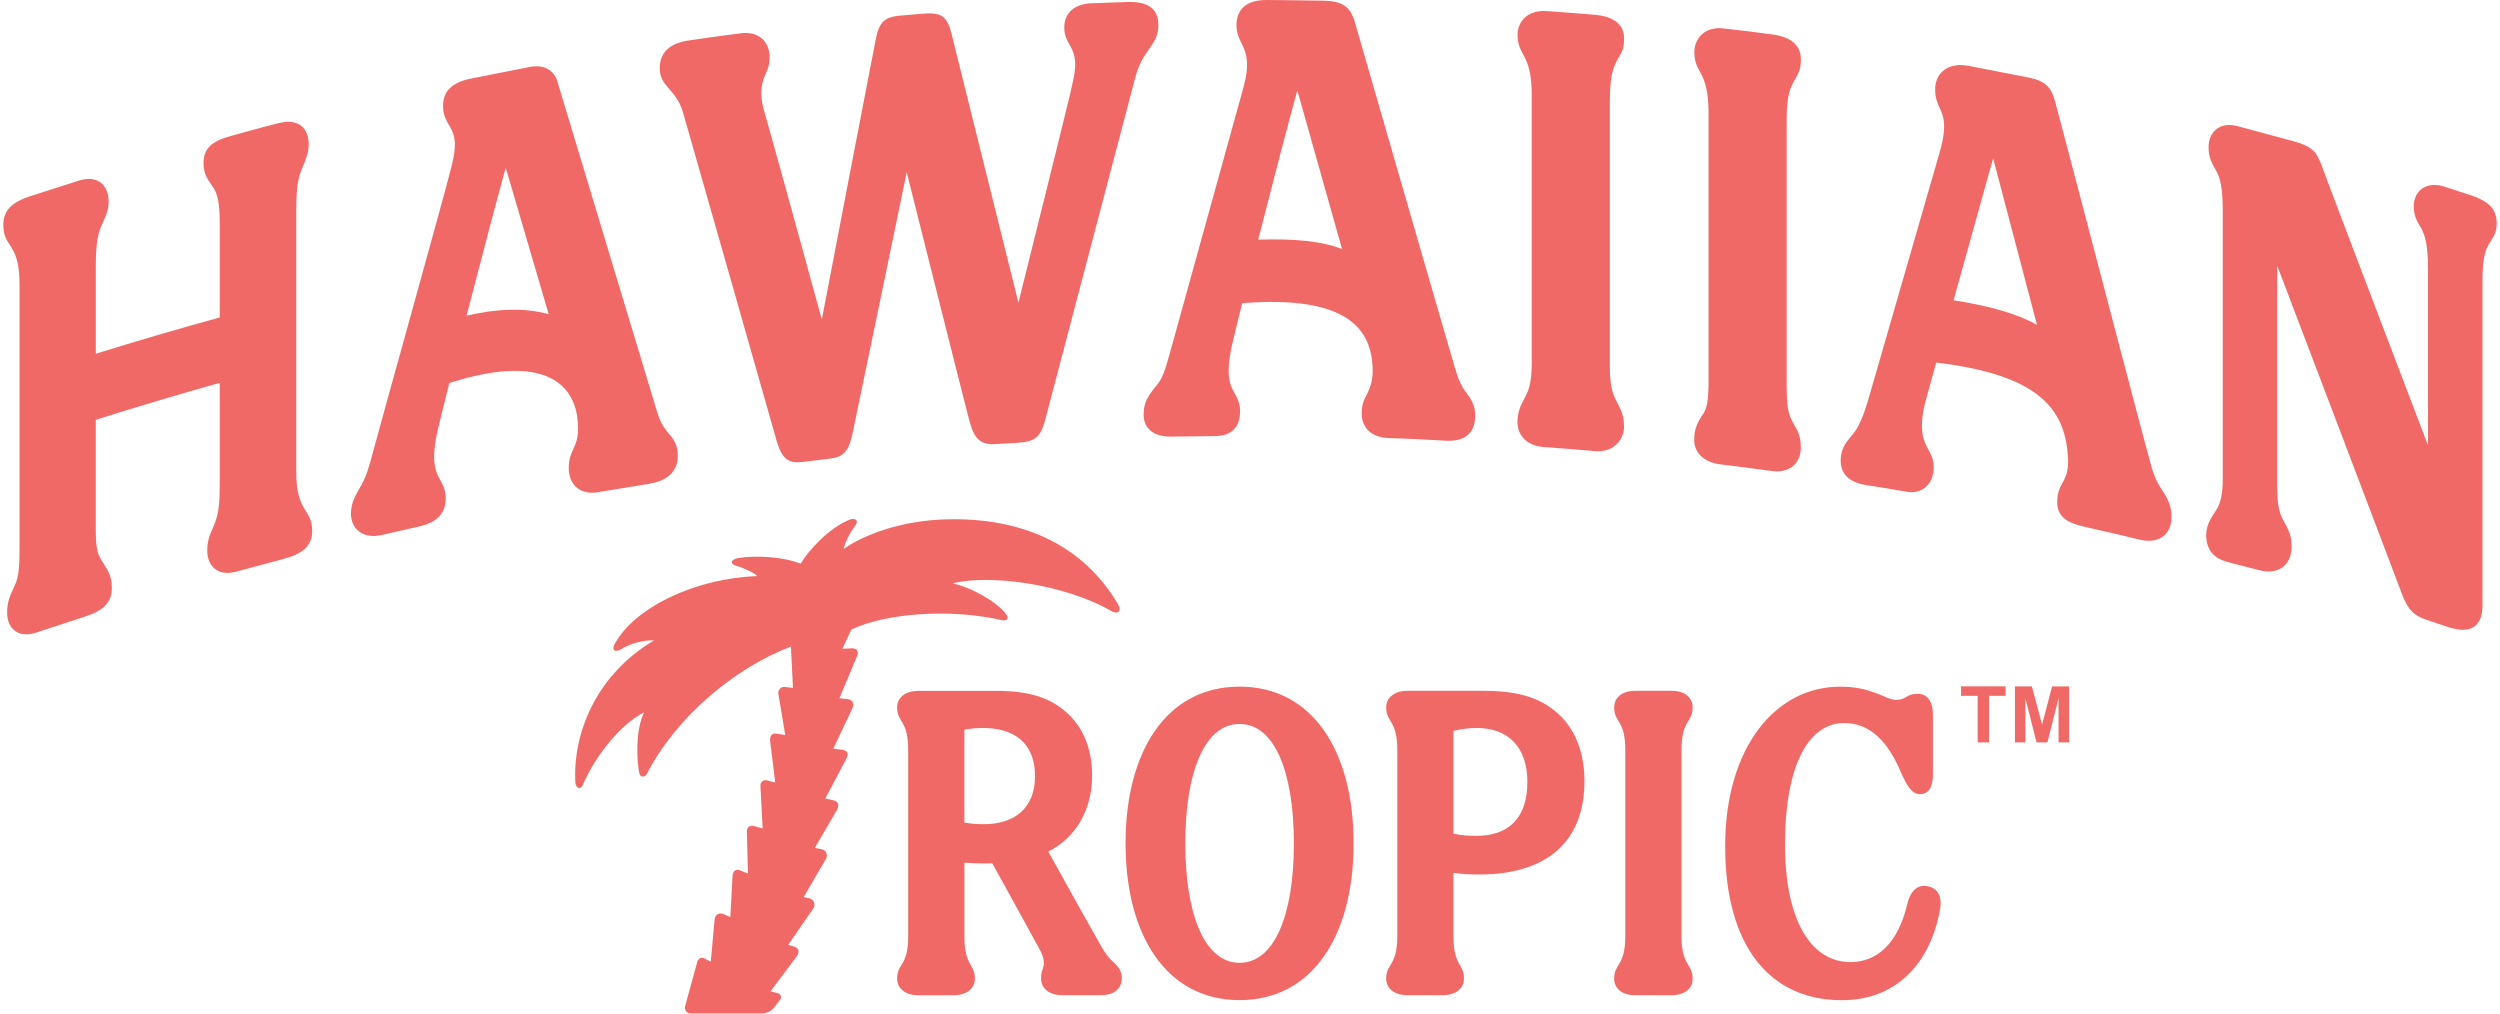 <svg width="148" height="60" viewBox="0 0 148 60" fill="none" xmlns="http://www.w3.org/2000/svg">
<path d="M95.302 5.884V21.7C95.302 22.649 95.414 23.119 95.582 23.508C95.83 24.084 96.145 24.418 96.145 25.244C96.145 26.004 95.561 26.799 94.432 26.706C93.608 26.637 92.176 26.514 91.371 26.463C90.477 26.407 89.837 25.828 89.837 25.007C89.837 24.38 90.018 23.999 90.258 23.564C90.456 23.204 90.68 22.748 90.68 21.462V5.663C90.68 3.094 89.84 3.369 89.84 2.054C89.84 1.294 90.421 0.579 91.552 0.657C92.405 0.715 93.659 0.809 94.435 0.878C95.619 0.985 96.147 1.515 96.147 2.275C96.147 3.036 95.953 3.113 95.649 3.745C95.459 4.137 95.307 4.721 95.307 5.884H95.302ZM146.267 11.557C145.733 11.378 145.245 11.229 144.747 11.061C143.664 10.698 142.896 11.271 142.896 12.216C142.896 12.864 143.157 13.197 143.344 13.53C143.573 13.947 143.739 14.539 143.739 15.966V26.37C141.394 20.22 138.079 11.522 137.439 9.794C137.143 8.994 136.897 8.658 135.708 8.343C135.148 8.194 133.086 7.634 132.475 7.471C131.406 7.183 130.745 7.807 130.745 8.724C130.745 9.373 131.006 9.773 131.193 10.093C131.422 10.493 131.587 11.071 131.587 12.498V28.367C131.587 29.375 131.414 29.861 131.19 30.208C130.913 30.637 130.606 31.056 130.606 31.683C130.606 32.6 131.126 33.061 131.806 33.251C132.782 33.523 133.252 33.619 133.777 33.76C134.798 34.035 135.665 33.523 135.665 32.349C135.665 31.707 135.481 31.36 135.169 30.792C134.921 30.338 134.812 29.858 134.812 28.813V15.731C136.919 21.265 141.504 33.312 142.176 35.112C142.549 36.107 142.89 36.443 143.688 36.707C144.333 36.921 144.333 36.923 144.955 37.129C146.2 37.534 146.963 37.158 146.963 35.822V16.632C146.963 15.472 147.091 14.885 147.304 14.523C147.611 14.002 147.803 13.81 147.803 13.224C147.803 12.464 147.454 11.954 146.267 11.557ZM106.184 4.846C106.477 4.334 106.613 4.113 106.613 3.54C106.613 2.697 106.079 2.195 104.901 2.035C104.095 1.926 102.903 1.779 102.018 1.681C100.892 1.553 100.305 2.318 100.305 3.078C100.305 4.393 101.145 4.118 101.145 6.687V22.511C101.145 23.719 101.055 24.167 100.831 24.497C100.473 25.02 100.297 25.402 100.297 26.055C100.297 26.797 100.871 27.375 101.871 27.493C102.706 27.591 104.042 27.767 104.898 27.885C105.911 28.023 106.61 27.455 106.61 26.487C106.61 25.666 106.338 25.423 106.037 24.802C105.842 24.404 105.77 23.841 105.77 22.879V7.041C105.77 5.756 105.97 5.215 106.181 4.846H106.184ZM17.541 12.384C17.541 11.069 17.661 10.509 17.853 10.045C18.082 9.485 18.274 9.092 18.274 8.538C18.274 7.599 17.682 6.999 16.535 7.279C15.575 7.514 14.479 7.828 13.674 8.047C12.54 8.354 12.049 8.783 12.049 9.661C12.049 10.373 12.353 10.685 12.628 11.106C12.881 11.495 13.009 12.026 13.009 13.237C13.009 13.949 13.009 16.206 13.009 18.793C10.558 19.467 8.105 20.185 5.672 20.942V15.749C5.672 14.379 5.811 13.781 6.03 13.304C6.238 12.856 6.451 12.405 6.432 11.874C6.4 10.935 5.755 10.349 4.68 10.69C3.723 10.991 2.634 11.341 1.832 11.6C0.698 11.968 0.197 12.445 0.197 13.322C0.197 14.696 1.157 14.323 1.157 16.835V32.411C1.157 33.488 1.112 34.102 0.917 34.56C0.661 35.166 0.421 35.499 0.421 36.265C0.421 37.203 1.066 37.803 2.138 37.449C3.088 37.134 4.163 36.79 5.011 36.51C6.144 36.139 6.622 35.67 6.622 34.792C6.622 33.979 6.286 33.64 5.974 33.112C5.736 32.709 5.67 32.304 5.67 31.277V24.855C8.102 24.084 10.553 23.353 13.009 22.665C13.009 25.532 13.009 28.093 13.009 28.762C13.009 29.792 12.937 30.325 12.772 30.821C12.569 31.429 12.271 31.765 12.268 32.587C12.268 33.523 12.903 34.136 13.98 33.843C14.991 33.566 15.938 33.312 16.762 33.096C17.901 32.797 18.48 32.325 18.482 31.448C18.485 30.077 17.53 30.4 17.538 27.893C17.543 25.471 17.538 14.285 17.538 12.376L17.541 12.384ZM39.456 25.5C39.837 25.951 40.136 26.274 40.128 26.999C40.117 27.877 39.56 28.463 38.397 28.647C37.336 28.816 36.472 28.968 35.383 29.141C34.279 29.317 33.66 28.631 33.671 27.695C33.682 26.607 34.231 26.514 34.221 25.359C34.221 25.143 34.202 24.879 34.157 24.58C33.786 22.409 31.711 21.038 26.598 22.678C26.297 23.876 26.054 24.852 25.921 25.434C25.606 26.788 25.667 27.503 25.862 28.005C26.057 28.506 26.385 28.794 26.385 29.48C26.385 30.36 25.931 30.912 24.798 31.171C23.992 31.355 23.408 31.493 22.59 31.675C21.515 31.915 20.776 31.344 20.776 30.405C20.776 29.674 21.144 29.181 21.408 28.693C21.645 28.253 21.787 27.895 22.128 26.591C22.531 25.058 26.294 11.626 26.734 9.839C27.03 8.634 26.982 8.082 26.638 7.503C26.441 7.17 26.227 6.82 26.227 6.276C26.227 5.396 26.761 4.878 27.892 4.649C28.697 4.486 30.193 4.193 31.354 3.966C32.231 3.793 32.815 4.182 33.002 4.838C33.559 6.708 38.517 23.103 38.904 24.393C39.053 24.895 39.237 25.236 39.459 25.498L39.456 25.5ZM32.484 18.606C31.674 15.84 30.697 12.517 29.94 9.927C29.383 11.949 28.454 15.459 27.62 18.689C29.26 18.305 30.983 18.171 32.484 18.606ZM68.575 1.481C68.575 0.577 68.034 0.078 66.751 0.12C65.967 0.147 65.401 0.16 64.636 0.192C63.636 0.235 63.004 0.729 63.004 1.635C63.004 2.174 63.228 2.467 63.39 2.772C63.822 3.582 63.644 4.281 63.39 5.399C63.15 6.452 61.017 15.005 60.291 17.918C59.403 14.381 56.523 2.75 56.32 1.955C56.059 0.934 55.68 0.729 54.685 0.806C54.226 0.843 53.752 0.881 53.298 0.923C52.365 1.009 52.053 1.302 51.853 2.283C51.629 3.396 49.388 15.077 48.652 18.918C47.951 16.358 45.726 8.255 45.404 7.156C45.142 6.26 44.894 5.545 45.23 4.612C45.345 4.292 45.545 4.001 45.561 3.452C45.588 2.507 44.956 1.833 43.857 1.969C42.774 2.102 41.819 2.249 40.806 2.39C39.648 2.547 39.083 3.102 39.056 3.988C39.024 5.135 40.022 5.249 40.427 6.631C40.79 7.874 45.71 25.143 45.958 26.031C46.294 27.239 46.721 27.442 47.532 27.346C48.028 27.287 48.633 27.207 49.119 27.151C49.874 27.066 50.226 26.799 50.466 25.687C50.756 24.332 53.215 12.426 53.677 10.199C54.226 12.392 57.109 23.868 57.395 24.938C57.704 26.092 58.12 26.348 59.022 26.287C59.432 26.26 59.88 26.231 60.299 26.207C61.238 26.148 61.603 25.887 61.867 24.89C62.377 22.969 66.863 5.916 67.191 4.654C67.439 3.7 67.775 3.281 68.026 2.908C68.306 2.491 68.578 2.145 68.578 1.473L68.575 1.481ZM86.802 23.239C87.095 23.623 87.341 24.02 87.333 24.612C87.322 25.682 86.679 26.14 85.615 26.09C84.522 26.036 83.444 25.964 82.273 25.938C81.228 25.914 80.601 25.367 80.612 24.431C80.617 23.828 80.812 23.567 80.982 23.217C81.129 22.916 81.265 22.492 81.26 21.977C81.26 21.972 81.26 21.966 81.26 21.961C81.257 19.497 79.782 17.454 73.536 17.95C73.28 18.982 73.072 19.83 72.949 20.363C72.65 21.66 72.701 22.417 72.893 22.887C73.093 23.369 73.413 23.681 73.413 24.324C73.413 25.487 72.69 25.807 71.957 25.815C71.114 25.826 70.186 25.836 69.349 25.847C68.327 25.863 67.703 25.386 67.703 24.551C67.703 23.812 67.951 23.452 68.501 22.777C68.839 22.361 68.975 21.916 69.295 20.764C69.727 19.214 73.109 6.98 73.603 5.209C73.979 3.862 73.819 3.249 73.579 2.726C73.418 2.377 73.2 2.051 73.2 1.499C73.2 0.577 73.749 -0.018 75.043 0C75.91 0.014 77.179 0.016 78.446 0.043C79.366 0.062 79.865 0.376 80.108 1.03C80.132 1.075 80.153 1.123 80.169 1.177C80.745 3.172 85.767 20.564 86.154 21.854C86.351 22.518 86.53 22.887 86.802 23.241V23.239ZM79.449 14.744C78.579 11.653 77.544 7.991 76.8 5.345C76.23 7.428 75.302 10.989 74.485 14.187C76.699 14.117 78.27 14.283 79.449 14.744ZM128.056 29.104C128.358 29.57 128.555 29.989 128.555 30.584C128.555 31.733 127.707 32.203 126.672 31.949C125.546 31.675 124.605 31.451 123.447 31.195C122.426 30.968 121.775 30.634 121.786 29.696C121.791 29.093 122.007 28.754 122.157 28.482C122.357 28.114 122.439 27.757 122.434 27.242V27.231C122.306 24.404 120.983 22.215 114.625 21.465C114.369 22.39 114.153 23.161 114.011 23.679C113.657 24.962 113.763 25.743 113.958 26.21C114.158 26.692 114.478 27.005 114.478 27.647C114.478 28.81 113.63 29.242 112.913 29.117C111.899 28.938 111.326 28.85 110.493 28.719C109.517 28.567 108.968 28.103 108.968 27.269C108.968 26.652 109.197 26.279 109.595 25.82C109.877 25.492 110.189 25.063 110.605 23.647C111.195 21.641 114.289 10.861 114.819 9.05C115.214 7.708 115.132 7.044 114.889 6.521C114.726 6.172 114.563 5.847 114.561 5.297C114.558 4.374 115.268 3.654 116.537 3.9C117.625 4.11 118.94 4.361 120.087 4.588C121.05 4.78 121.426 5.135 121.661 6.004C122.215 8.039 127.013 26.452 127.4 27.743C127.597 28.407 127.811 28.73 128.053 29.104H128.056ZM115.652 17.776C117.921 18.134 119.484 18.611 120.588 19.23C119.727 15.955 118.721 12.13 117.993 9.37C117.412 11.456 116.486 14.781 115.652 17.776ZM100.204 41.873C100.204 41.343 99.785 40.897 98.969 40.897H96.793C95.977 40.897 95.558 41.343 95.558 41.873C95.558 42.794 96.217 42.602 96.217 44.397V55.417C96.217 57.212 95.558 57.02 95.558 57.94C95.558 58.471 95.977 58.916 96.793 58.916H98.969C99.785 58.916 100.204 58.471 100.204 57.94C100.204 57.02 99.545 57.212 99.545 55.417V44.397C99.545 42.602 100.204 42.794 100.204 41.873ZM92.363 42.367C93.278 43.263 93.8 44.589 93.8 46.237C93.8 49.811 91.587 51.771 87.562 51.771C87.037 51.771 86.535 51.739 86.044 51.675V55.417C86.044 57.212 86.666 57.02 86.666 57.94C86.666 58.471 86.237 58.916 85.402 58.916H83.327C82.492 58.916 82.062 58.471 82.062 57.94C82.062 57.02 82.719 57.212 82.719 55.417V44.397C82.719 42.602 82.062 42.794 82.062 41.873C82.062 41.343 82.492 40.897 83.327 40.897H87.845C90.018 40.897 91.349 41.375 92.363 42.37V42.367ZM90.421 46.287C90.421 44.181 89.237 43.095 87.418 43.095C87.058 43.095 86.562 43.14 86.044 43.271V49.349C86.45 49.445 86.858 49.483 87.399 49.483C89.301 49.483 90.421 48.44 90.421 46.29V46.287ZM66.412 57.895C66.412 58.54 65.956 58.916 65.148 58.916H62.897C62.059 58.916 61.633 58.471 61.633 57.94C61.633 57.785 61.641 57.665 61.665 57.559C61.721 57.286 61.993 57.022 61.55 56.209C61.041 55.27 59.667 52.782 58.747 51.112C58.624 51.115 58.504 51.117 58.376 51.117C57.944 51.117 57.536 51.109 57.091 51.069V55.419C57.091 57.214 57.712 57.022 57.712 57.943C57.712 58.473 57.283 58.919 56.448 58.919H54.373C53.535 58.919 53.109 58.473 53.109 57.943C53.109 57.022 53.765 57.214 53.765 55.419V44.399C53.765 42.604 53.109 42.796 53.109 41.876C53.109 41.345 53.538 40.9 54.373 40.9H58.966C60.987 40.9 62.188 41.324 63.158 42.194C64.062 43.002 64.654 44.245 64.654 45.917C64.654 47.909 63.705 49.595 62.057 50.411C63.017 52.139 64.516 54.841 65.207 56.049C65.417 56.42 65.673 56.734 65.788 56.836C66.156 57.166 66.415 57.441 66.415 57.9L66.412 57.895ZM57.088 48.691C57.469 48.763 57.811 48.792 58.243 48.792C60.051 48.792 61.273 47.853 61.273 45.943C61.273 44.373 60.451 43.095 58.174 43.095C57.835 43.095 57.459 43.13 57.088 43.199V48.691ZM80.134 49.928C80.134 55.388 77.704 59.207 73.384 59.207C69.063 59.207 66.633 55.388 66.633 49.928C66.633 44.468 69.063 40.649 73.384 40.649C77.704 40.649 80.134 44.468 80.134 49.928ZM76.598 49.928C76.598 45.722 75.462 42.858 73.384 42.858C71.306 42.858 70.17 45.725 70.17 49.928C70.17 54.131 71.306 56.998 73.384 56.998C75.462 56.998 76.598 54.131 76.598 49.928ZM114.193 52.48C113.643 52.344 113.137 52.566 112.902 53.553C112.36 55.819 111.152 56.956 109.547 56.956C107.192 56.956 105.674 54.443 105.674 50.024C105.674 44.994 107.218 42.804 109.171 42.804C110.499 42.804 111.632 43.615 112.507 45.655C112.873 46.506 113.185 47.013 113.651 47.013C114.182 47.013 114.43 46.618 114.43 45.802V42.311C114.43 41.495 114.073 41.076 113.542 41.076C112.819 41.076 112.931 41.388 112.32 41.431C111.923 41.457 111.531 41.201 111.102 41.047C110.424 40.799 109.869 40.652 108.92 40.652C105.17 40.652 102.13 44.17 102.13 50.096C102.13 56.022 104.775 59.212 109.045 59.212C112.206 59.212 114.267 57.094 114.854 53.83C114.969 53.19 114.795 52.632 114.195 52.483L114.193 52.48ZM66.209 35.811C64.108 32.2 60.438 30.626 56.021 30.744C53.407 30.813 51.172 31.632 49.946 32.499C49.991 32.219 50.263 31.597 50.618 31.139C50.903 30.768 50.572 30.637 50.252 30.781C49.028 31.296 47.817 32.637 47.399 33.376C46.345 32.939 44.7 32.877 43.715 33.035C43.259 33.107 43.19 33.387 43.582 33.496C44.033 33.619 44.665 33.915 44.83 34.104C41.24 34.23 37.576 35.915 36.381 38.142C36.21 38.462 36.381 38.657 36.76 38.436C37.37 38.078 38.08 37.883 38.725 37.91C35.255 39.956 33.903 43.468 34.061 46.317C34.079 46.656 34.367 46.789 34.501 46.474C35.237 44.733 36.797 42.82 38.136 42.172C37.61 43.199 37.693 45.007 37.843 45.749C37.912 46.09 38.2 45.999 38.301 45.805C40.032 42.436 43.507 39.537 46.822 38.278L46.943 40.727C46.921 40.724 46.441 40.663 46.43 40.663C46.217 40.663 46.078 40.82 46.073 41.039L46.486 43.514C46.486 43.514 46.252 43.468 45.929 43.426C45.724 43.399 45.55 43.57 45.593 43.879L45.892 46.325C45.892 46.325 45.636 46.269 45.433 46.205C45.209 46.135 44.996 46.29 45.017 46.544L45.15 49.045C44.948 49 44.774 48.936 44.627 48.898C44.395 48.84 44.201 48.981 44.214 49.218L44.278 51.712C44.278 51.712 44.075 51.64 43.819 51.528C43.606 51.438 43.417 51.515 43.371 51.795L43.235 54.297L42.857 54.123C42.638 54.003 42.342 54.123 42.307 54.409L42.078 56.929C42.078 56.929 41.899 56.846 41.723 56.745C41.547 56.644 41.363 56.729 41.291 56.897L40.571 59.521C40.526 59.628 40.536 59.748 40.608 59.858C40.678 59.948 40.776 59.999 40.886 59.999H44.667C45.222 59.999 45.51 60.041 45.857 59.607L46.185 59.185C46.236 59.121 46.249 59.036 46.222 58.959C46.196 58.881 46.134 58.82 46.054 58.801L45.617 58.684L47.167 56.617C47.361 56.35 47.284 56.102 46.977 56.028L46.66 55.937L48.148 53.782C48.223 53.673 48.239 53.536 48.188 53.414C48.137 53.291 48.031 53.203 47.897 53.176L47.577 53.107L48.889 50.864C48.962 50.752 48.972 50.613 48.919 50.491C48.865 50.371 48.756 50.285 48.628 50.267L48.236 50.197L49.53 47.981C49.687 47.714 49.668 47.458 49.338 47.376C49.167 47.333 48.858 47.274 48.858 47.274L50.087 44.949C50.279 44.596 50.191 44.418 49.775 44.373C49.607 44.346 49.33 44.327 49.33 44.327L50.458 41.94C50.599 41.647 50.468 41.396 50.122 41.383L49.692 41.337L50.746 38.828C50.852 38.572 50.735 38.38 50.46 38.38C50.375 38.385 49.868 38.406 49.868 38.406L50.399 37.273C52.397 36.299 56.28 36.006 59.342 36.721C59.582 36.777 59.697 36.593 59.638 36.483C59.304 35.859 57.8 34.862 56.4 34.534C58.43 34.003 62.934 34.504 65.857 36.211C66.228 36.387 66.383 36.123 66.209 35.825V35.811Z" fill="#F16966"></path>
<path d="M117.078 43.951V41.193H116.094V40.631H118.732V41.193H117.75V43.951H117.081H117.078Z" fill="#F16966"></path>
<path d="M119.284 43.951V40.633H120.287L120.89 42.898L121.484 40.633H122.49V43.951H121.866V41.34L121.207 43.951H120.562L119.905 41.34V43.951H119.284Z" fill="#F16966"></path>
</svg>
